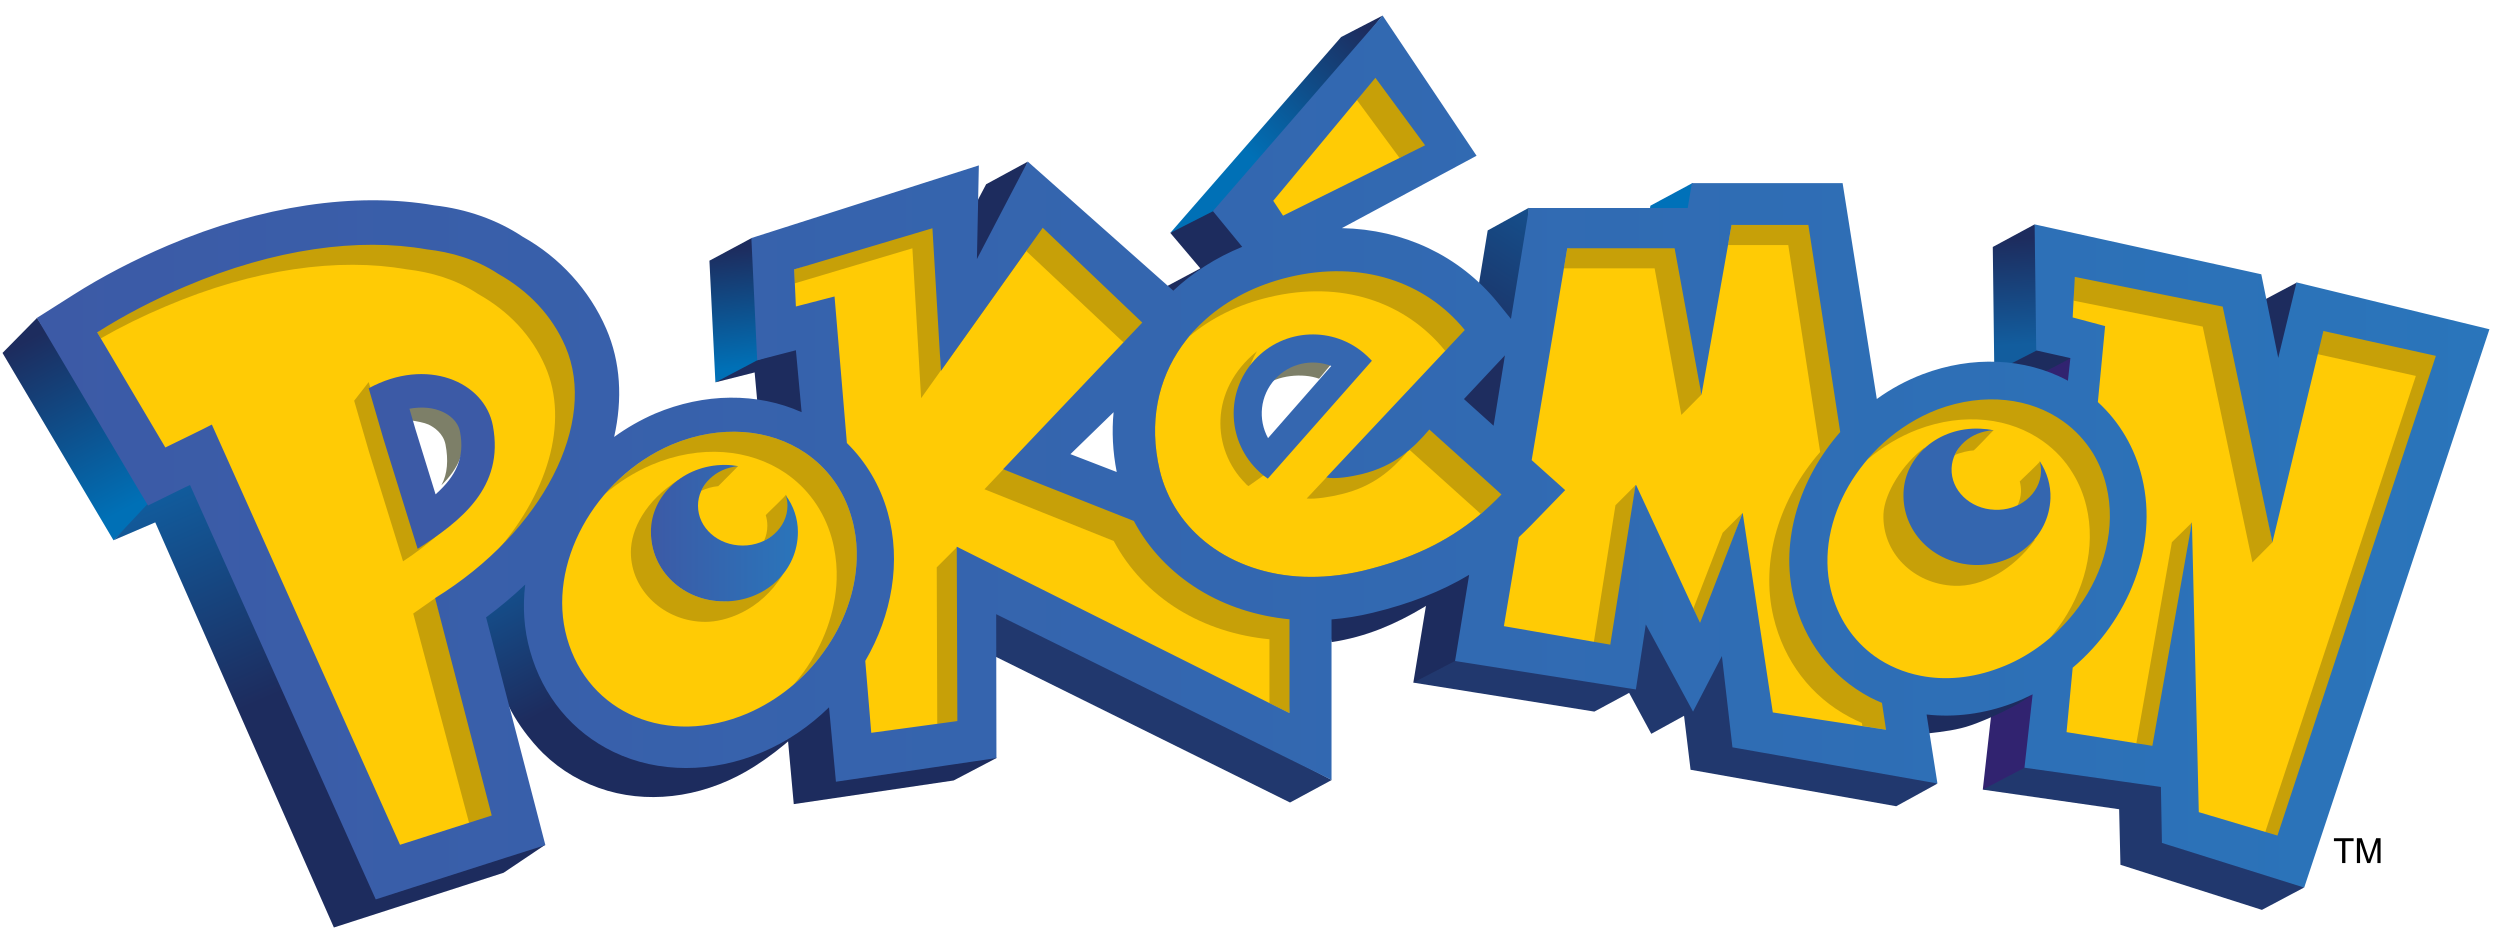 <?xml version="1.0" encoding="UTF-8"?>
<svg width="131" height="49" viewBox="0 0 131 49" fill="none" xmlns="http://www.w3.org/2000/svg">
<g clip-path="url(#clip0_792_4605)">
<path d="M0.131 18.494L5.947 28.311L8.269 26.097L1.939 16.658L0.131 18.494Z" fill="url(#paint0_linear_792_4605)"/>
<path d="M86.482 10.778L86.257 12.072L89.039 11.175L88.692 9.589L86.482 10.778Z" fill="#0071B9"/>
<path d="M70.275 1.94L61.324 12.204L63.929 11.454L72.45 0.815L70.275 1.94Z" fill="url(#paint1_linear_792_4605)"/>
<path d="M118.157 15.973L120.354 14.803L119.726 20.304L118.157 15.973Z" fill="#1D2C5E"/>
<path d="M104.502 19.501L106.455 19.901L108.947 18.691L106.784 17.884L104.502 19.501Z" fill="#1D2C5E"/>
<path d="M37.174 13.66L37.487 20.035L40.212 18.934L39.396 12.468L37.174 13.66Z" fill="url(#paint2_linear_792_4605)"/>
<path d="M106.615 11.757L104.422 12.941L104.502 19.501L106.71 18.37L107.403 15.194L106.615 11.757Z" fill="url(#paint3_linear_792_4605)"/>
<path d="M106.314 19.919L103.898 41.377L107.76 40.615L108.516 18.762L106.314 19.919Z" fill="#312370"/>
<path d="M111.043 42.405L111.111 45.315L118.524 47.678L120.73 46.508L113.457 40.873L106.089 40.226L103.898 41.377L111.043 42.405Z" fill="#21386E"/>
<path d="M83.544 37.288L85.366 36.306L86.527 38.452L88.244 37.508L88.586 40.336L99.362 42.247L101.516 41.063L86.656 32.008L76.114 33.815L74.058 35.77L83.544 37.288Z" fill="#21386E"/>
<path d="M80.112 10.887L77.955 12.075L74.058 35.77L76.241 34.636L79.982 21.331L80.112 10.887Z" fill="url(#paint4_linear_792_4605)"/>
<path d="M62.897 14.063L61.179 14.979L61.323 15.552L65.413 12.953L63.626 11.035L61.324 12.204L62.897 14.063Z" fill="#1D2C5E"/>
<path d="M67.597 42.052L50.023 33.347L52.229 31.679L69.783 40.871L67.597 42.052Z" fill="#21386E"/>
<path d="M51.674 9.654L49.011 14.704L51.825 13.852L53.855 8.47L51.674 9.654Z" fill="#1D2C5E"/>
<path d="M27.519 30.517L25.272 32.059C25.272 32.059 25.749 34.566 26.364 36.31C26.982 38.06 28.453 39.466 28.453 39.466C29.398 40.39 30.556 41.062 31.848 41.439C34.333 42.154 37.138 41.688 39.546 40.153C40.176 39.754 41.03 39.117 41.556 38.613C39.189 40.049 27.519 30.517 27.519 30.517Z" fill="url(#paint5_linear_792_4605)"/>
<path d="M39.543 19.515L41.593 42.136L49.971 40.897L52.213 39.722L41.816 18.159L39.677 18.88L37.487 20.035L39.543 19.515Z" fill="#1D2C5E"/>
<path d="M8.135 27.372L17.495 48.601L26.388 45.733L28.56 44.273L10.102 24.961L7.792 26.345L5.947 28.311L8.135 27.372Z" fill="url(#paint6_linear_792_4605)"/>
<path d="M100.904 37.388L101.03 38.43C101.796 38.344 102.601 38.245 103.29 38C104.092 37.725 105.836 36.948 106.499 36.376C106.251 36.467 102.165 37.526 100.904 37.388Z" fill="#1D2C5E"/>
<path d="M69.442 31.967L69.776 33.645C71.576 33.377 73.121 32.712 74.64 31.799C75.593 31.231 76.639 30.374 76.97 30.146C76.737 30.295 69.442 31.967 69.442 31.967Z" fill="#1D2C5E"/>
<path d="M19.929 46.589L19.234 45.044L10.359 25.237L10.177 24.83L9.773 25.017L9.504 25.14L7.924 25.916C7.691 25.525 7.304 24.871 7.035 24.416L3.463 18.379L2.529 16.803L4.074 15.824C5.536 14.892 7.187 14.03 8.983 13.263C12.559 11.74 16.21 10.934 19.538 10.934C20.633 10.934 21.693 11.023 22.688 11.196C24.347 11.385 25.882 11.929 27.149 12.774C29.038 13.83 30.525 15.468 31.365 17.407C32.055 19 32.189 20.865 31.751 22.801L31.494 23.938L32.438 23.253C33.075 22.791 33.766 22.396 34.494 22.08C35.751 21.548 37.052 21.277 38.355 21.277C39.589 21.277 40.755 21.521 41.822 22.001L42.511 22.31L42.441 21.559L42.142 18.313L42.094 17.799L41.593 17.929L40.089 18.319L39.826 12.793L50.839 9.274L50.75 13.569L51.58 13.782L53.985 9.172L61.189 15.561L61.49 15.829L61.783 15.553C62.77 14.626 63.94 13.881 65.259 13.341L65.811 13.116L65.433 12.655L64.134 11.072L72.405 1.538L76.737 8.001L70.106 11.565L68.633 12.357L70.305 12.393C73.448 12.459 76.232 13.789 78.142 16.137L78.832 16.988L79.277 17.535L78.538 18.32L78.046 18.843L76.389 20.61L76.081 20.938L76.414 21.239L77.967 22.637L78.567 23.177L78.696 22.381L79.292 18.692L79.444 17.745L79.449 17.75L79.606 16.783L80.495 11.338H88.435H88.807L88.87 10.971L89.025 10.039H96.175L97.908 20.978L98.02 21.687L98.6 21.265C99.302 20.756 100.077 20.336 100.905 20.02C102.008 19.604 103.142 19.391 104.275 19.391C105.623 19.391 106.932 19.703 108.064 20.291C108.094 20.313 108.137 20.341 108.195 20.364L108.732 20.58L108.795 20.004L108.925 18.812L108.967 18.421L108.583 18.335L107.133 18.011L107.063 12.309L118.116 14.742L118.947 18.845L119.805 18.862L120.661 15.331L129.879 17.572L120.459 45.961L113.719 43.844L113.671 41.229L113.664 40.855L113.292 40.802L106.566 39.853L106.947 36.434L107.037 35.621L106.31 35.994C105.965 36.169 105.631 36.317 105.316 36.433C104.216 36.849 103.09 37.059 101.968 37.059C101.644 37.059 101.318 37.041 101.001 37.006L100.426 36.941L100.516 37.512L100.99 40.518L91.177 38.788L90.663 34.326L90.497 32.896L89.836 34.174L88.707 36.353L86.627 32.513L86.001 31.36L85.804 32.656L85.351 35.628L76.751 34.274L77.417 30.195L77.57 29.26L76.757 29.746C75.349 30.59 73.732 31.225 71.816 31.687C71.146 31.851 70.446 31.964 69.734 32.023L69.331 32.057V32.462V40.16L52.394 31.789L51.757 31.475L51.758 32.185L51.769 39.344L44.197 40.459L43.878 37.022L43.792 36.102L43.132 36.749C42.132 37.728 41.004 38.487 39.782 39.006C38.532 39.537 37.242 39.806 35.95 39.806C34.659 39.806 33.446 39.536 32.344 39.009C30.304 38.027 28.832 36.246 28.2 33.998C27.899 32.943 27.817 31.828 27.957 30.684L28.107 29.465L27.218 30.312C26.591 30.906 25.916 31.475 25.21 31.996L24.971 32.173L25.046 32.461L27.597 42.253L28.048 43.99L26.34 44.533L21.537 46.071L19.929 46.589ZM22.085 20.302C21.837 20.302 21.581 20.325 21.324 20.371L20.997 20.434L20.514 20.527L20.66 20.997L20.755 21.303L22.128 25.797L22.265 26.229L22.469 26.877L22.977 26.425L23.314 26.125C24.645 24.928 25.112 23.713 24.831 22.181C24.654 21.262 23.942 20.804 23.533 20.613C23.106 20.407 22.616 20.302 22.085 20.302ZM58.904 20.45L58.045 21.285L55.785 23.482L55.292 23.96L55.933 24.208L58.358 25.144L59.102 25.431L58.949 24.648C58.748 23.637 58.696 22.626 58.79 21.642L58.904 20.45ZM68.777 17.951C67.839 17.951 66.932 18.354 66.287 19.056C65.309 20.124 65.12 21.699 65.815 22.975L65.999 23.321L66.296 23.873L66.713 23.406L66.981 23.109L70.298 19.322L70.558 19.022L70.977 18.542L70.38 18.321L70.008 18.183C69.618 18.03 69.2 17.951 68.777 17.951Z" fill="#FFCB05"/>
<path d="M73.85 23.56C73.818 23.588 73.789 23.623 73.764 23.66C73.797 23.63 73.83 23.603 73.864 23.575L73.85 23.56Z" fill="#7D7F68"/>
<path d="M76.71 20.911L78.366 19.144L77.799 19.745L77.816 19.669L77.315 20.198L75.66 21.96L77.21 23.355L77.491 21.617L78.263 22.308L76.71 20.911Z" fill="#7D7F68"/>
<path d="M76.71 20.911L78.263 22.308L78.858 18.62L78.366 19.144L76.71 20.911Z" fill="#7D7F68"/>
<path d="M65.261 25.33C65.394 25.464 65.271 25.368 65.42 25.47L66.433 24.755C66.282 24.649 66.134 24.535 65.997 24.407C64.527 23.068 64.909 20.055 65.862 18.406C63.352 20.431 63.483 23.549 65.261 25.33Z" fill="#C7A008"/>
<path d="M77.491 27.017C75.818 28.401 73.911 29.304 71.391 29.913C70.84 30.039 70.3 30.131 69.772 30.177C65.772 30.57 62.417 28.734 61.143 25.755C60.985 25.394 60.862 25.029 60.77 24.639C60.181 22.13 60.684 19.888 61.923 18.131C62.046 17.96 62.175 17.797 62.311 17.632C62.247 17.686 62.183 17.732 62.13 17.783C61.654 18.207 61.232 18.672 60.873 19.18C59.633 20.937 59.13 23.18 59.724 25.686C59.815 26.075 59.935 26.446 60.09 26.798C61.364 29.784 64.721 31.62 68.718 31.23C69.25 31.178 69.788 31.09 70.339 30.957C72.862 30.348 74.768 29.45 76.441 28.066C76.85 27.73 77.244 27.363 77.626 26.962L77.591 26.928C77.553 26.961 77.524 26.99 77.491 27.017Z" fill="#C7A008"/>
<path d="M49.303 19.433L53.772 13.153L53.59 12.986L49.279 19.042L49.303 19.433Z" fill="#C7A008"/>
<path d="M78.858 18.62L78.263 22.308L77.491 21.617L77.21 23.354L75.66 21.96L77.315 20.198L77.816 19.669L77.799 19.745L78.366 19.144L78.858 18.62Z" fill="#C7A008"/>
<path d="M73.336 8.276L74.901 7.605L72.04 3.934L71.103 5.243L73.336 8.276Z" fill="#C7A008"/>
<path d="M30.011 17.371C22.788 8.572 9.772 13.301 5.094 17.417L5.277 17.733C6.353 17.116 7.487 16.558 8.68 16.057C13.326 14.073 17.756 13.491 21.308 14.112C22.563 14.257 23.893 14.629 25.05 15.404C26.652 16.301 27.867 17.577 28.577 19.212C29.836 22.109 28.727 25.961 25.76 29.186C29.481 25.771 32.027 22.504 30.011 17.371Z" fill="#C7A008"/>
<path d="M44.747 27.622C44.713 27.463 44.679 27.301 44.627 27.145C44.221 25.682 43.347 24.514 42.201 23.736C40.347 22.477 37.759 22.218 35.179 23.308C33.822 23.894 32.642 24.797 31.709 25.875C32.427 25.258 33.246 24.744 34.132 24.361C36.706 23.269 39.294 23.527 41.154 24.785C42.3 25.563 43.166 26.73 43.582 28.192C43.628 28.348 43.664 28.513 43.699 28.677C43.81 29.234 43.861 29.796 43.84 30.372C43.786 32.056 43.162 33.751 42.123 35.199C41.956 35.428 41.78 35.642 41.598 35.854C42.189 35.344 42.716 34.779 43.167 34.148C44.21 32.709 44.832 31.01 44.888 29.316C44.911 28.75 44.864 28.179 44.747 27.622Z" fill="#C7A008"/>
<path d="M37.635 25.475C37.624 25.491 38.682 24.426 38.67 24.426C37.347 24.376 36.787 25.624 36.741 25.722C37.013 25.591 37.313 25.505 37.635 25.475Z" fill="#C7A008"/>
<path d="M40.127 27C40.181 27.18 40.209 27.358 40.209 27.554C40.209 27.829 40.148 28.094 40.036 28.337C40.248 28.227 41.779 27.484 41.185 25.912C41.217 25.96 40.089 26.995 40.127 27Z" fill="#C7A008"/>
<path d="M34.107 27.876C34.107 27.229 35.215 25.659 35.56 25.135C33.81 26.247 33.057 27.748 33.057 28.931C33.057 30.957 34.837 32.586 36.965 32.586C37.972 32.586 39.816 32.053 41.022 30.102C40.39 30.518 38.784 31.513 37.941 31.513C35.813 31.512 34.107 29.913 34.107 27.876Z" fill="#C7A008"/>
<path d="M49.085 29.73L49.112 37.929L50.414 38.004L50.156 28.657L49.085 29.73Z" fill="#C7A008"/>
<path d="M41.615 14.119L41.642 14.848L47.809 13.011L48.266 20.865L49.295 19.423L49.076 11.542L41.615 14.119Z" fill="#C7A008"/>
<path d="M60.258 16.931L54.465 11.615L53.772 13.153L58.87 17.943L60.258 16.931Z" fill="#C7A008"/>
<path d="M59.378 26.839L52.576 24.591L51.585 25.637L58.361 28.349C59.13 29.797 60.294 31.037 61.76 31.944C63.18 32.812 64.802 33.332 66.519 33.497V36.843L67.57 37.367L67.902 32.34L59.378 26.839Z" fill="#C7A008"/>
<path d="M70.299 25.893C71.97 25.491 72.933 24.619 73.762 23.66C73.14 24.171 70.02 24.851 69.496 25.028L68.468 26.123C68.938 26.164 69.723 26.038 70.299 25.893Z" fill="#C7A008"/>
<path d="M67.261 14.328C64.181 14.731 62.576 17.317 62.311 17.632C63.448 16.671 64.874 15.958 66.479 15.578C70.291 14.656 73.651 15.818 75.728 18.386L77.014 17.298C74.956 14.774 71.072 13.409 67.261 14.328Z" fill="#C7A008"/>
<path d="M77.591 26.928C77.963 26.616 78.623 26.3 78.974 25.932L74.85 22.247C74.534 22.625 74.248 23.247 73.862 23.575L77.591 26.928Z" fill="#C7A008"/>
<path d="M98.756 36.803C94.429 33.247 94.688 25.621 96.812 23.202L94.905 11.249L90.736 11.788L90.55 12.841H93.705L95.376 23.685C93.25 26.112 92.223 29.364 92.933 32.341C93.483 34.641 94.896 36.503 96.93 37.58C97.135 37.692 97.346 37.79 97.562 37.882L97.589 38.041L98.83 38.237C98.83 38.237 98.959 36.907 98.756 36.803Z" fill="#C7A008"/>
<path d="M82.126 13.008L81.946 14.062H86.702L88.103 21.742L89.158 20.676L88.049 12.568L82.126 13.008Z" fill="#C7A008"/>
<path d="M90.267 27.918L88.732 31.884L89.112 32.916L91.308 26.876L90.267 27.918Z" fill="#C7A008"/>
<path d="M85.707 25.419L84.65 26.475L83.517 33.639L84.602 34.054L85.707 25.419Z" fill="#C7A008"/>
<path d="M107.066 23.131C107.689 23.576 108.22 24.138 108.619 24.807C108.935 25.32 109.173 25.894 109.325 26.525C109.843 28.678 109.224 31.008 107.855 32.876C107.717 33.066 107.565 33.249 107.42 33.429C107.976 32.951 114.731 27.968 108.131 21.424C100.873 19.031 98.125 23.767 97.868 24.067C98.635 23.416 99.52 22.876 100.478 22.51C102.935 21.579 105.352 21.902 107.066 23.131Z" fill="#C7A008"/>
<path d="M103.407 23.603C103.427 23.649 104.449 22.538 104.47 22.538C103.178 22.591 102.558 23.215 102.622 23.503C102.544 23.614 102.481 23.725 102.432 23.847C102.708 23.71 103.217 23.605 103.407 23.603Z" fill="#C7A008"/>
<path d="M105.836 25.227C105.882 25.4 105.904 25.581 105.901 25.776C105.889 26.025 105.824 26.254 105.729 26.467C105.926 26.379 107.491 25.893 106.893 24.17C106.909 24.219 105.819 25.227 105.836 25.227Z" fill="#C7A008"/>
<path d="M102.406 30.696C103.867 30.758 105.483 29.861 106.642 28.275C103.669 28.884 100.543 23.933 100.857 23.449C99.733 24.263 98.739 25.834 98.693 26.932C98.616 28.967 100.273 30.611 102.406 30.696Z" fill="#C7A008"/>
<path d="M118.699 43.596L119.396 44.062L127.902 18.535L121.536 17.064L121.456 18.56L126.591 19.699L118.699 43.596Z" fill="#C7A008"/>
<path d="M108.599 14.328L108.654 15.754L115.422 17.113L118.028 29.471L119.082 28.408L116.6 15.923L108.599 14.328Z" fill="#C7A008"/>
<path d="M113.807 28.41L111.944 38.949L113.017 39.296L114.866 27.372L113.807 28.41Z" fill="#C7A008"/>
<path d="M25.977 42.816L22.812 31.338L21.653 32.149L24.587 43.144L25.977 42.816Z" fill="#C7A008"/>
<path d="M25.156 25.557C24.425 26.331 22.807 27.837 21.885 28.431L21.325 26.633L20.098 22.691L19.319 20.021L18.558 20.998L19.335 23.671L20.561 27.61L21.119 29.413C22.381 28.6 24.218 27.073 25.156 25.557Z" fill="#C7A008"/>
<path d="M70.011 18.77C69.011 18.386 67.597 18.502 66.832 19.338C66.655 19.532 66.31 20.026 66.2 20.247C66.94 19.659 68.257 19.532 69.12 19.844L70.011 18.77Z" fill="#7D7F68"/>
<path d="M24.242 22.332C24.13 21.742 23.552 21.273 23.269 21.143C22.762 20.898 21.885 20.86 21.245 20.977C21.36 21.374 21.492 21.84 21.548 22.031C21.808 22.068 22.234 22.145 22.458 22.247C22.739 22.383 23.23 22.702 23.345 23.296C23.497 24.088 23.457 24.829 23.127 25.431C24.033 24.542 24.472 23.575 24.242 22.332Z" fill="#7D7F68"/>
<path d="M25.828 22.315C25.394 19.982 22.343 18.697 19.319 20.346L20.098 23.016L21.325 26.962L21.884 28.759C24.153 27.3 26.434 25.547 25.828 22.315ZM22.824 25.903C22.494 24.825 21.77 22.497 21.77 22.497C21.773 22.508 21.627 21.999 21.454 21.417C22.095 21.302 22.711 21.349 23.218 21.592C23.501 21.727 24 22.042 24.108 22.639C24.359 23.98 23.907 24.938 22.824 25.903Z" fill="#3C5AA6"/>
<path d="M71.594 18.614C69.903 17.063 67.275 17.183 65.733 18.872C64.182 20.559 64.304 23.188 65.997 24.733C66.135 24.866 66.283 24.975 66.433 25.081L71.887 18.905C71.791 18.805 71.694 18.705 71.594 18.614ZM66.445 22.958C65.911 21.979 66.019 20.735 66.816 19.864C67.583 19.028 68.758 18.79 69.76 19.177L66.445 22.958Z" fill="#3567B0"/>
<path d="M78.881 17.936L75.861 20.846L78.73 23.422L78.881 17.936Z" fill="#1E2D5F"/>
<path d="M106.885 24.17C106.931 24.354 106.955 24.535 106.949 24.728C106.899 25.882 105.814 26.773 104.521 26.712C103.229 26.668 102.214 25.687 102.264 24.536C102.308 23.457 103.269 22.603 104.456 22.548C104.231 22.498 103.996 22.471 103.75 22.462C101.587 22.369 99.819 23.901 99.744 25.808C99.661 27.848 101.296 29.511 103.425 29.604C105.591 29.69 107.358 28.153 107.444 26.123C107.469 25.419 107.261 24.744 106.885 24.17Z" fill="#3466AF"/>
<path d="M41.263 26.5C41.263 27.659 40.209 28.587 38.919 28.587C37.624 28.587 36.575 27.658 36.575 26.5C36.575 25.42 37.498 24.53 38.682 24.426C38.455 24.385 38.219 24.361 37.975 24.361C35.813 24.361 34.107 25.965 34.107 27.876C34.107 29.914 35.813 31.513 37.941 31.513C40.105 31.513 41.81 29.913 41.81 27.876C41.81 27.17 41.577 26.505 41.176 25.958C41.23 26.123 41.263 26.305 41.263 26.5Z" fill="url(#paint7_linear_792_4605)"/>
<path d="M120.339 14.797L119.379 18.755L118.492 14.372L106.615 11.758L106.698 18.362L108.488 18.763L108.359 19.954C108.336 19.945 108.321 19.931 108.309 19.921C106.09 18.75 103.339 18.63 100.751 19.608C99.882 19.94 99.076 20.377 98.345 20.908L96.553 9.597H88.654L88.437 10.898H80.123L79.174 16.712L78.484 15.861C76.47 13.386 73.549 12.022 70.314 11.954L77.372 8.161L72.45 0.815L63.557 11.062L65.092 12.934C63.702 13.502 62.487 14.286 61.481 15.232L53.856 8.467L51.19 13.576L51.292 8.666L39.371 12.474L39.677 18.879L41.705 18.353L42.005 21.599C39.687 20.558 36.902 20.584 34.319 21.675C33.553 22.009 32.839 22.419 32.181 22.896C32.628 20.919 32.522 18.969 31.769 17.231C30.879 15.176 29.313 13.478 27.393 12.407C26.047 11.511 24.443 10.952 22.765 10.762C18.64 10.041 13.686 10.781 8.811 12.858C7.019 13.623 5.347 14.491 3.839 15.451L1.933 16.66L3.084 18.603L6.656 24.64C6.656 24.64 7.749 26.49 7.756 26.489L9.688 25.539L9.957 25.416L18.833 45.224L19.689 47.128L21.67 46.49L26.473 44.952L28.577 44.283L28.022 42.14L25.471 32.35C26.205 31.807 26.89 31.231 27.522 30.628C27.379 31.798 27.454 32.982 27.776 34.115C28.443 36.489 29.997 38.364 32.154 39.403C34.484 40.522 37.326 40.525 39.955 39.41C41.274 38.85 42.447 38.034 43.441 37.063L43.803 40.962L52.213 39.723L52.2 32.183L69.772 40.867V32.458C70.477 32.399 71.197 32.288 71.92 32.111C73.856 31.643 75.512 31.002 76.984 30.12L76.246 34.636L85.72 36.127L86.24 32.718L88.715 37.289L90.228 34.375L90.78 39.16L101.522 41.054L100.953 37.44C102.423 37.607 103.973 37.409 105.471 36.844C105.825 36.713 106.175 36.554 106.51 36.383L106.082 40.228L113.232 41.236L113.285 44.169L120.74 46.509L130.447 17.253L120.339 14.797ZM78.366 19.144L78.859 18.62L78.264 22.309L76.711 20.91L78.366 19.144ZM72.071 4.077L74.674 7.613L67.232 11.302L66.718 10.521L72.071 4.077ZM22.797 31.341L25.766 42.732L20.961 44.267L11.101 22.247C10.565 22.529 9.574 23.002 8.664 23.448L5.094 17.416C6.514 16.51 8.071 15.706 9.727 15.006C14.376 13.029 18.811 12.439 22.358 13.066C23.613 13.207 24.942 13.577 26.105 14.349C27.701 15.248 28.922 16.528 29.627 18.158C31.344 22.126 28.475 27.837 22.797 31.341ZM44.889 29.314C44.833 31.01 44.211 32.709 43.168 34.147C42.176 35.537 40.791 36.685 39.16 37.387C34.992 39.153 30.823 37.387 29.709 33.429C28.63 29.602 31.141 25.047 35.18 23.307C37.759 22.218 40.347 22.476 42.202 23.735C43.347 24.512 44.22 25.68 44.628 27.143C44.679 27.299 44.713 27.462 44.747 27.621C44.864 28.179 44.911 28.75 44.889 29.314ZM67.57 37.367L50.134 28.646L50.165 37.784L45.654 38.399L45.34 34.633C46.733 32.245 47.242 29.43 46.515 26.85C46.116 25.431 45.379 24.2 44.377 23.214L43.73 15.535L41.705 16.06L41.615 14.118L48.859 11.961L49.303 19.432L54.639 11.935L59.855 16.903L52.56 24.588L59.414 27.299C60.179 28.75 61.347 29.983 62.813 30.891C64.229 31.765 65.852 32.282 67.569 32.452L67.57 37.367ZM58.516 24.733L56.091 23.797L58.352 21.599C58.255 22.608 58.305 23.663 58.516 24.733ZM77.491 27.017C75.818 28.401 73.911 29.304 71.391 29.913C70.84 30.039 70.3 30.131 69.772 30.177C65.772 30.57 62.417 28.733 61.143 25.755C60.985 25.394 60.862 25.029 60.77 24.639C60.181 22.13 60.684 19.887 61.923 18.131C62.28 17.618 62.704 17.151 63.18 16.73C64.347 15.688 65.838 14.931 67.532 14.524C71.342 13.605 74.698 14.768 76.755 17.293L69.495 25.021C69.987 25.114 70.77 24.985 71.348 24.846C73.077 24.425 74.045 23.507 74.897 22.507L77.799 25.117L78.678 25.911C78.297 26.305 77.897 26.677 77.491 27.017ZM92.895 37.331L91.316 26.868L89.082 32.64L85.738 25.426H85.7L84.378 33.78L78.804 32.81L79.588 28.148C79.798 27.951 80.005 27.752 80.209 27.543L82.016 25.683L80.26 24.11L82.125 13.008H87.749L89.157 20.693L90.735 11.787H94.758L96.427 22.638C94.303 25.058 93.271 28.311 93.981 31.287C94.53 33.594 95.948 35.452 97.98 36.537C98.185 36.64 98.397 36.742 98.615 36.831L98.828 38.237L92.895 37.331ZM106.787 33.922C106.172 34.36 105.496 34.732 104.768 35C103.333 35.547 101.905 35.661 100.632 35.408C99.745 35.233 98.937 34.887 98.233 34.386C97.114 33.577 96.29 32.381 95.927 30.88C95.503 29.077 95.893 27.151 96.864 25.464C97.347 24.64 97.968 23.865 98.702 23.197C99.52 22.463 100.47 21.862 101.526 21.456C103.984 20.539 106.408 20.855 108.115 22.082C108.743 22.527 109.263 23.093 109.674 23.752C109.985 24.271 110.227 24.844 110.374 25.47C110.897 27.636 110.274 29.955 108.908 31.824C108.323 32.62 107.61 33.336 106.787 33.922ZM119.339 43.784L115.217 42.556L114.857 27.358L112.784 39.082L108.287 38.364L108.609 34.989C111.546 32.508 113.102 28.593 112.249 25.046C111.874 23.475 111.067 22.108 109.928 21.068L110.308 17.087L108.608 16.634L108.721 14.509L116.469 16.066L119.074 28.42L121.746 17.344L127.64 18.647L119.339 43.784Z" fill="url(#paint8_linear_792_4605)"/>
<path d="M122.726 45.224V44.077H122.298V43.923H123.329V44.077H122.898V45.224H122.726Z" fill="black"/>
<path d="M123.501 45.224V43.923H123.76L124.068 44.844C124.096 44.93 124.117 44.994 124.13 45.037C124.145 44.989 124.168 44.92 124.199 44.828L124.511 43.923H124.742V45.224H124.576V44.135L124.198 45.224H124.043L123.667 44.117V45.224H123.501Z" fill="black"/>
</g>
<defs>
<linearGradient id="paint0_linear_792_4605" x1="6.563" y1="26.699" x2="1.719" y2="17.671" gradientUnits="userSpaceOnUse">
<stop stop-color="#0070B6"/>
<stop offset="1" stop-color="#1D2C5E"/>
</linearGradient>
<linearGradient id="paint1_linear_792_4605" x1="65.647" y1="8.256" x2="71.797" y2="1.668" gradientUnits="userSpaceOnUse">
<stop stop-color="#0070B6"/>
<stop offset="1" stop-color="#1D2C5E"/>
</linearGradient>
<linearGradient id="paint2_linear_792_4605" x1="38.82" y1="19.24" x2="38.087" y2="13.08" gradientUnits="userSpaceOnUse">
<stop stop-color="#0070B6"/>
<stop offset="1" stop-color="#1D2C5E"/>
</linearGradient>
<linearGradient id="paint3_linear_792_4605" x1="105.99" y1="18.054" x2="105.697" y2="12.494" gradientUnits="userSpaceOnUse">
<stop stop-color="#125D9E"/>
<stop offset="1" stop-color="#1D2C5E"/>
</linearGradient>
<linearGradient id="paint4_linear_792_4605" x1="85.468" y1="10.039" x2="79.015" y2="20.305" gradientUnits="userSpaceOnUse">
<stop stop-color="#125D9E"/>
<stop offset="1" stop-color="#1D2C5E"/>
</linearGradient>
<linearGradient id="paint5_linear_792_4605" x1="28.359" y1="26.505" x2="32.759" y2="35.158" gradientUnits="userSpaceOnUse">
<stop stop-color="#105FA1"/>
<stop offset="1" stop-color="#1D2C5E"/>
</linearGradient>
<linearGradient id="paint6_linear_792_4605" x1="11.758" y1="23.552" x2="16.85" y2="35.356" gradientUnits="userSpaceOnUse">
<stop stop-color="#105FA1"/>
<stop offset="1" stop-color="#1D2C5E"/>
</linearGradient>
<linearGradient id="paint7_linear_792_4605" x1="34.107" y1="27.937" x2="41.81" y2="27.937" gradientUnits="userSpaceOnUse">
<stop stop-color="#3C5AA6"/>
<stop offset="0.933" stop-color="#2B73B9"/>
<stop offset="1" stop-color="#2A75BB"/>
</linearGradient>
<linearGradient id="paint8_linear_792_4605" x1="1.934" y1="23.972" x2="130.447" y2="23.972" gradientUnits="userSpaceOnUse">
<stop stop-color="#3C5AA6"/>
<stop offset="0.933" stop-color="#2B73B9"/>
<stop offset="1" stop-color="#2A75BB"/>
</linearGradient>
<clipPath id="clip0_792_4605">
<rect width="130.315" height="47.786" fill="white" transform="translate(0.132 0.815)"/>
</clipPath>
</defs>
</svg>
